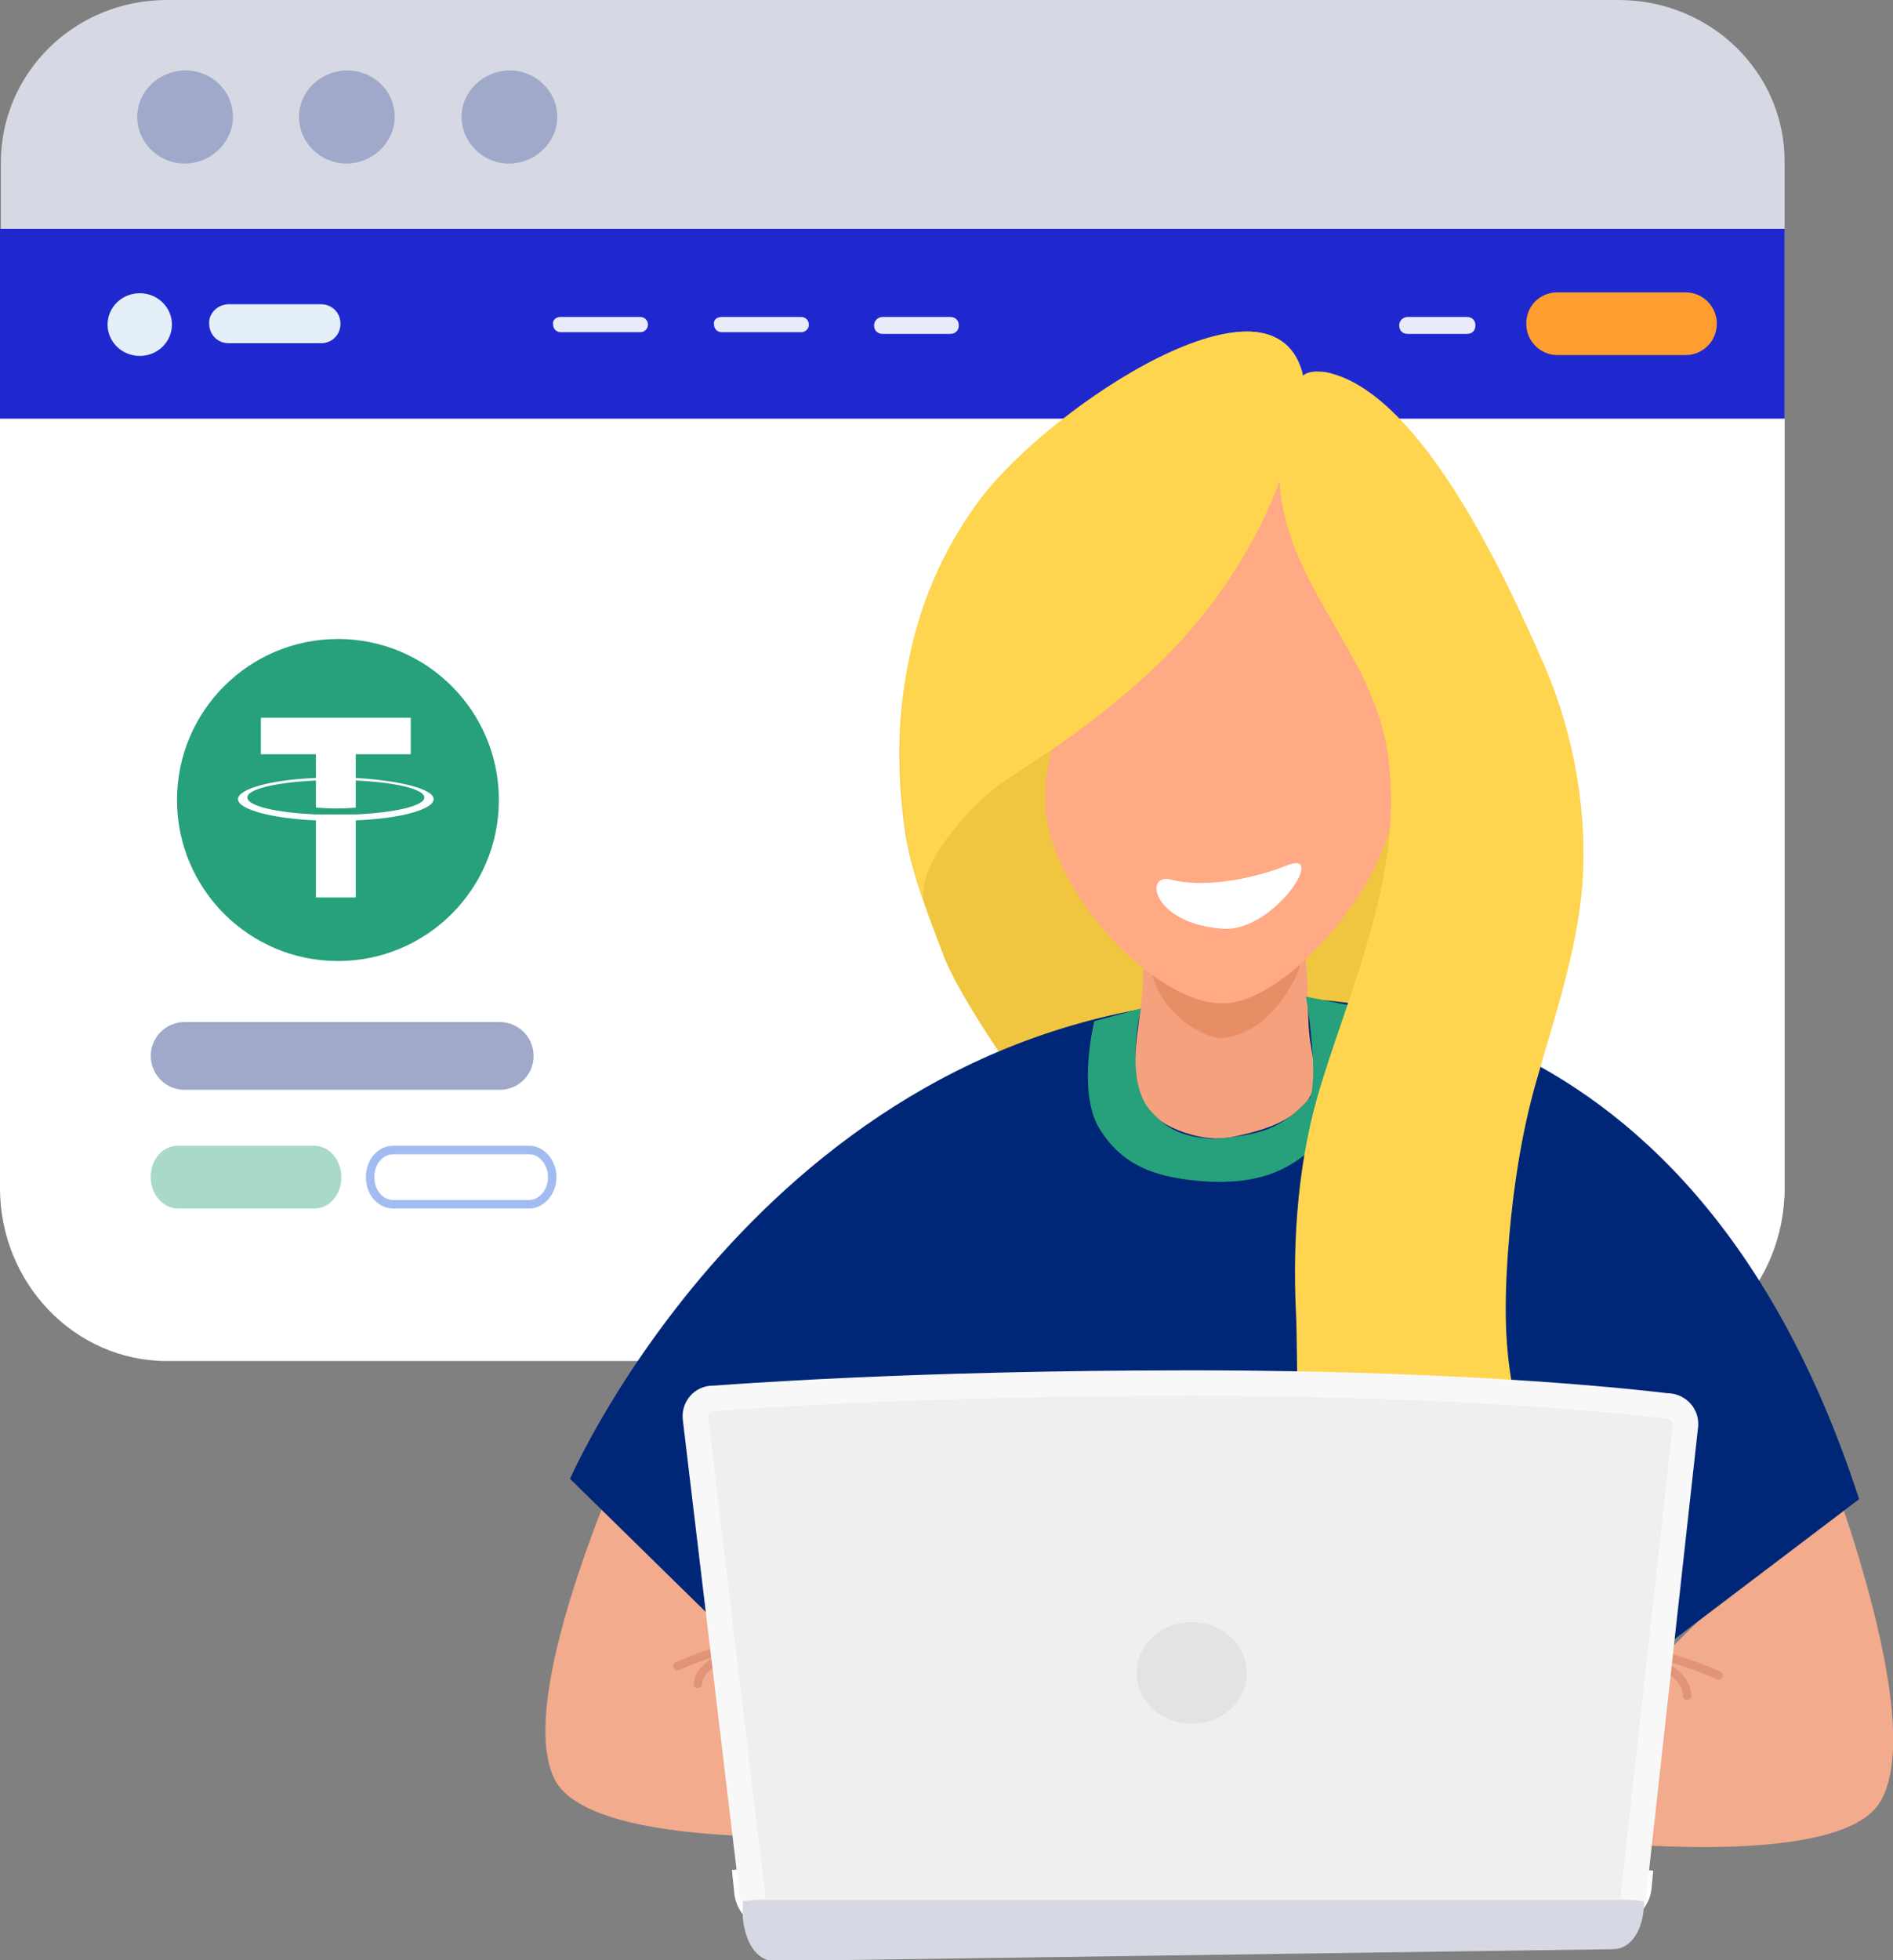 <?xml version="1.0" encoding="utf-8"?>
<!-- Generator: Adobe Illustrator 23.1.0, SVG Export Plug-In . SVG Version: 6.00 Build 0)  -->
<svg version="1.1" id="Layer_1" xmlns="http://www.w3.org/2000/svg" xmlns:xlink="http://www.w3.org/1999/xlink" x="0px" y="0px"
	 viewBox="0 0 223.5 231.3" style="enable-background:new 0 0 223.5 231.3;" xml:space="preserve">
<rect x="0" y="0" width="223.5" height="231.3" fill="#808080" stroke="none"/>
<style type="text/css">
	.st0{fill:#D6D9E3;}
	.st1{fill:#A0A9C9;}
	.st2{fill:#FFFFFF;}
	.st3{fill:none;stroke:#A0A9C9;stroke-width:8;stroke-linecap:round;}
	.st4{opacity:0.4;fill-rule:evenodd;clip-rule:evenodd;fill:#26A17B;enable-background:new    ;}
	.st5{opacity:0.4;fill:#FFFFFF;stroke:#1759E0;stroke-linecap:round;enable-background:new    ;}
	.st6{fill:#1F28CF;}
	.st7{fill:#E4EFF8;}
	.st8{fill:#FFFFFF;fill-opacity:0.9;}
	.st9{fill:#FF9E2E;}
	.st10{fill:#F2AB8D;}
	.st11{fill:none;stroke:#E29479;stroke-linecap:round;stroke-miterlimit:10;}
	.st12{fill:#F0C640;}
	.st13{fill:#002777;}
	.st14{fill:#F5A17E;}
	.st15{fill:#E88E67;}
	.st16{fill:#FFA985;}
	.st17{fill:#26A17B;}
	.st18{fill:#FFD550;}
	.st19{fill:#EFEFEF;}
	.st20{fill:none;stroke:#FFFFFF;stroke-width:5;stroke-miterlimit:10;}
	.st21{fill:none;stroke:#D6D9E3;stroke-width:3;stroke-miterlimit:10;}
	.st22{fill:none;stroke:#F8F8F8;stroke-width:3;stroke-miterlimit:10;}
	.st23{fill:#C4C4C4;fill-opacity:0.3;}
</style>
<path class="st0" d="M19.7,159.3h171.4c10.9,0,19.6-8.6,19.6-19.2V19.2C210.8,8.6,202,0,191.1,0H19.7C8.8,0,0.1,8.6,0.1,19.2v120.8
	C0,150.7,8.8,159.3,19.7,159.3z"/>
<path class="st1" d="M54.5,13.8c0,3,2.5,5.5,5.6,5.5c3.1,0,5.7-2.5,5.7-5.5s-2.5-5.5-5.7-5.5C57,8.4,54.5,10.8,54.5,13.8z"/>
<path class="st1" d="M35.3,13.8c0,3,2.5,5.5,5.6,5.5c3.1,0,5.7-2.5,5.7-5.5c0-3.1-2.5-5.5-5.7-5.5C37.8,8.4,35.3,10.8,35.3,13.8z"/>
<path class="st1" d="M16.2,13.8c0,3,2.5,5.5,5.6,5.5c3.1,0,5.7-2.5,5.7-5.5c0-3.1-2.5-5.5-5.7-5.5C18.7,8.4,16.2,10.8,16.2,13.8z"/>
<path class="st2" d="M19.7,160.6h171.4c10.9,0,19.6-9.1,19.6-20.4V27.7H0v112.5C0,151.4,8.8,160.6,19.7,160.6z"/>
<line class="st3" x1="21.8" y1="124.6" x2="59" y2="124.6"/>
<path class="st4" d="M17.8,138.9c0-2.1,1.4-3.7,3.2-3.7h16.1c1.8,0,3.2,1.7,3.2,3.7c0,2.1-1.4,3.7-3.2,3.7H21
	C19.3,142.6,17.8,141,17.8,138.9z"/>
<path class="st5" d="M43.7,138.9c0-1.9,1.3-3.2,2.7-3.2h16.1c1.4,0,2.7,1.4,2.7,3.2s-1.3,3.2-2.7,3.2H46.4
	C45,142.1,43.7,140.8,43.7,138.9z"/>
<rect y="27" class="st6" width="210.7" height="22.4"/>
<ellipse class="st7" cx="16.5" cy="38.3" rx="3.8" ry="3.7"/>
<path class="st7" d="M27,35.9h10.9c1.3,0,2.3,1,2.3,2.3v0c0,1.3-1,2.3-2.3,2.3H27c-1.3,0-2.3-1-2.3-2.3v0C24.6,37,25.7,35.9,27,35.9
	z"/>
<path class="st8" d="M66.2,37.4h9.4c0.5,0,0.9,0.4,0.9,0.9l0,0c0,0.5-0.4,0.9-0.9,0.9h-9.4c-0.5,0-0.9-0.4-0.9-0.9l0,0
	C65.2,37.8,65.6,37.4,66.2,37.4z"/>
<path class="st8" d="M85.2,37.4h9.4c0.5,0,0.9,0.4,0.9,0.9l0,0c0,0.5-0.4,0.9-0.9,0.9h-9.4c-0.5,0-0.9-0.4-0.9-0.9l0,0
	C84.2,37.8,84.6,37.4,85.2,37.4z"/>
<path class="st8" d="M104.2,37.4h8c0.6,0,1,0.4,1,1l0,0c0,0.6-0.4,1-1,1h-8c-0.6,0-1-0.4-1-1l0,0C103.2,37.8,103.7,37.4,104.2,37.4z
	"/>
<path class="st8" d="M166.2,37.4h7c0.6,0,1,0.4,1,1l0,0c0,0.6-0.4,1-1,1h-7c-0.6,0-1-0.4-1-1l0,0C165.2,37.8,165.7,37.4,166.2,37.4z
	"/>
<path class="st9" d="M183.9,34.5H199c2.1,0,3.7,1.7,3.7,3.7v0c0,2.1-1.7,3.7-3.7,3.7h-15.1c-2.1,0-3.7-1.7-3.7-3.7v0
	C180.2,36.1,181.8,34.5,183.9,34.5z"/>
<path class="st10" d="M213.4,166.6c0,0,14.8,35.6,8.6,46c-5,8.4-36.6,4.4-36.6,4.4l1-11.7l14.7-14.6L213.4,166.6z"/>
<path class="st11" d="M191.6,194.5c3.9,0.5,7.7,1.6,11.3,3.2"/>
<path class="st11" d="M193.2,195.3c1.5,0.3,2.9,1,4.1,1.8c1,0.7,1.9,1.8,1.9,3"/>
<path class="st10" d="M76.9,164.5c0,0-16.9,34.7-11.4,45.5c4.5,8.7,36.3,6.5,36.3,6.5l-0.3-11.7l-13.8-15.5L76.9,164.5z"/>
<path class="st12" d="M111.3,112.5c-1.8-4.8-3.8-9.7-4.5-14.8c-2-15.1,0.9-27.1,9-37.9c8.2-10.8,34.6-30,37.9-15.4
	c0,0.1,13.9,25.3,15.7,32.8c8,32.6-2.9,38.8-6.8,42.8c0,0-10-3.9-26.7-0.8c-5.9,1.1-16.4,7.2-16.4,7.2S113,117.2,111.3,112.5z"/>
<path class="st13" d="M172.7,168.9l5.5,39.3l41.3-31.3c-20.5-63.1-67.1-59.1-72.6-59.1c-55.6,1.7-79.6,56.7-79.6,56.7L97.4,204
	l14.9-38.2"/>
<path class="st14" d="M135.5,108c-0.1,0.8-0.2,1.5-0.2,2.3c-0.1,2.1-0.3,4.2-0.4,6.3c-0.5,7.3-3.6,14.7,5.8,17.3
	c1.6,0.4,2.9,0.6,4.6,0.3c2.4-0.5,5-1.1,7.1-2.5c4.6-3.1,2.3-6.2,2.1-10.7c-0.4-7.7,1.1-14.9-9.7-13.9
	C143.1,107.3,135.7,106.2,135.5,108z"/>
<path class="st15" d="M136.2,106.4c-0.1,0.8-0.1,1.5-0.2,2.3c-0.1,2.1-0.3-1.9-0.2,4.3s6.4,9.7,8.6,9.5c6-0.6,9.1-8,9.1-8.6
	c-0.2-5.2-1.3-9.1-8.7-8.3C143.2,105.7,136.3,104.6,136.2,106.4z"/>
<path class="st16" d="M123.8,80.3c1.9,7.2-1,9.7-0.3,15.7c1.1,9.8,13,22.5,20.9,22.4c8.3-0.1,21.2-16.5,20-24.8
	c-1.2-8.4,3.7-11.4,2.1-24.6c-1.6-13.2-12.7-17-15.4-17.5c-2.9-0.5-17.5,0.2-22.5,8.5C123.5,68.3,122.7,76.2,123.8,80.3z"/>
<path class="st17" d="M129.2,120.5l5.5-1.5c0,0-2,8.3,1,11.9c2.2,2.6,4.1,3.2,7.5,3.5c5.5-0.5,8-1,11.5-4.9c1-3-0.5-11.9-0.5-11.9
	l5,1l0.5,2.5c0,0,0.1,8.4-3,12.4c-3.7,4.8-8.4,6.3-14.5,5.9c-5.5-0.4-9.7-1.7-12.5-6.4C127.2,128.6,129.2,120.5,129.2,120.5z"/>
<path class="st18" d="M153.8,44.4c0.6-0.8,2.7-0.6,3.5-0.3c10.8,3,20.6,24.2,25.2,34.8c3.4,8,5,17.3,4.3,25.9
	c-0.7,7.7-3.2,15-5.3,22.4c-2,6.8-3,14.1-3.5,21.1c-0.4,6.2-0.4,12,1.2,18.1c0.5,1.9,1.3,3.8,2,5.6c0.1,0.3,1,1.7,0.9,2
	s-4.6,1.3-5.1,1c-0.8-0.6-1.2-1.7-1.6-2.5c-0.1-0.3-0.2-1.1-0.5-1c-0.8,0.4-0.2,3.6-0.4,4.3c-0.1,0.4-3.7,0.7-4.3,0.8
	c-2,0.2-3-0.2-3.8-2c-0.1-0.2-0.3-1.2-0.5-1.4c-0.3-0.2-1.2,1.1-0.5,3.6c0,0-4.9,1.4-10.8-1.7c-1.8-0.9-1.3-15.2-1.6-20.4
	c-0.4-8.8,0.3-18,2.9-26.5c3.9-12.7,9.8-25.2,8-38.9c-1.5-12-12-20.1-12.8-32.2C150.8,53,151.1,47.7,153.8,44.4z"/>
<path class="st11" d="M91.3,193.4c-3.9,0.5-7.7,1.6-11.3,3.2"/>
<path class="st11" d="M89,194.6c-1.5,0.1-3,0.6-4.3,1.3c-1.1,0.6-2.2,1.5-2.3,2.8"/>
<path class="st19" d="M192.7,220.5l-0.2,2.1c-0.1,1.1-1,1.9-2.1,1.9l-99,0.7c-1.1,0-2-0.8-2.2-1.9l-0.3-2.9"/>
<path class="st20" d="M192.7,220.5l-0.2,2.1c-0.1,1.1-1,1.9-2.1,1.9l-99,0.7c-1.1,0-2-0.8-2.2-1.9l-0.3-2.9"/>
<path class="st0" d="M192.6,220.6v4.2c-0.1,2.1-1,3.7-2.1,3.7l-99.1,1.4c-1.1,0-2-1.6-2.2-3.7v-5.5"/>
<path class="st21" d="M192.6,220.6v4.2c-0.1,2.1-1,3.7-2.1,3.7l-99.1,1.4c-1.1,0-2-1.6-2.2-3.7v-5.5"/>
<path class="st19" d="M88.9,224.2l-6.8-56.9c-0.1-1.2,0.8-2.3,2.1-2.3c0.1,0,0.1,0,0.2,0c1.5-0.1,22.8-1.8,56.2-1.8
	c34.4,0,54.5,2.5,56.2,2.7c0.1,0,0.2,0,0.2,0c1.2,0.1,2.1,1.1,2,2.3l-6.2,56"/>
<path class="st22" d="M88.9,224.2l-6.8-56.9c-0.1-1.2,0.8-2.3,2.1-2.3c0.1,0,0.1,0,0.2,0c1.5-0.1,22.8-1.8,56.2-1.8
	c34.4,0,54.5,2.5,56.2,2.7c0.1,0,0.2,0,0.2,0c1.2,0.1,2.1,1.1,2,2.3l-6.2,56"/>
<ellipse class="st23" cx="140.7" cy="197.4" rx="6.5" ry="6"/>
<path class="st2" d="M152,102.1c-4.8,1.9-10.3,2.6-13.7,1.7c-3.4-0.9-2.2,5.4,6.4,5.8C150.5,109.7,156.7,100.2,152,102.1z"/>
<path class="st18" d="M109.1,106.5c-1-2.9-1.8-5.8-2.2-8.8c-2-15.1,0.8-28.1,8.9-38.9c8.2-10.8,35-28.7,38.1-14.3
	c0.2,0.4-1,19.9-19.7,36.2c-12.2,10.6-15.6,9.9-21.2,16.7C107.9,103.5,109.1,106.5,109.1,106.5z"/>
<circle class="st17" cx="39.9" cy="94.4" r="19"/>
<g>
	<path class="st2" d="M42,96.1L42,96.1c-0.1,0-0.8,0-2.3,0c-1.2,0-2.1,0-2.4,0v0c-4.7-0.2-8.1-1-8.1-2c0-1,3.5-1.8,8.1-2v3.2
		c0.3,0,1.2,0.1,2.4,0.1c1.4,0,2.2-0.1,2.3-0.1v-3.2c4.6,0.2,8.1,1,8.1,2C50.1,95.1,46.6,95.9,42,96.1 M42,91.8V89h6.5v-4.3H30.8V89
		h6.5v2.8c-5.3,0.2-9.2,1.3-9.2,2.5s4,2.3,9.2,2.5v9.1H42v-9.1c5.3-0.2,9.2-1.3,9.2-2.5C51.2,93.1,47.2,92.1,42,91.8"/>
</g>
</svg>

